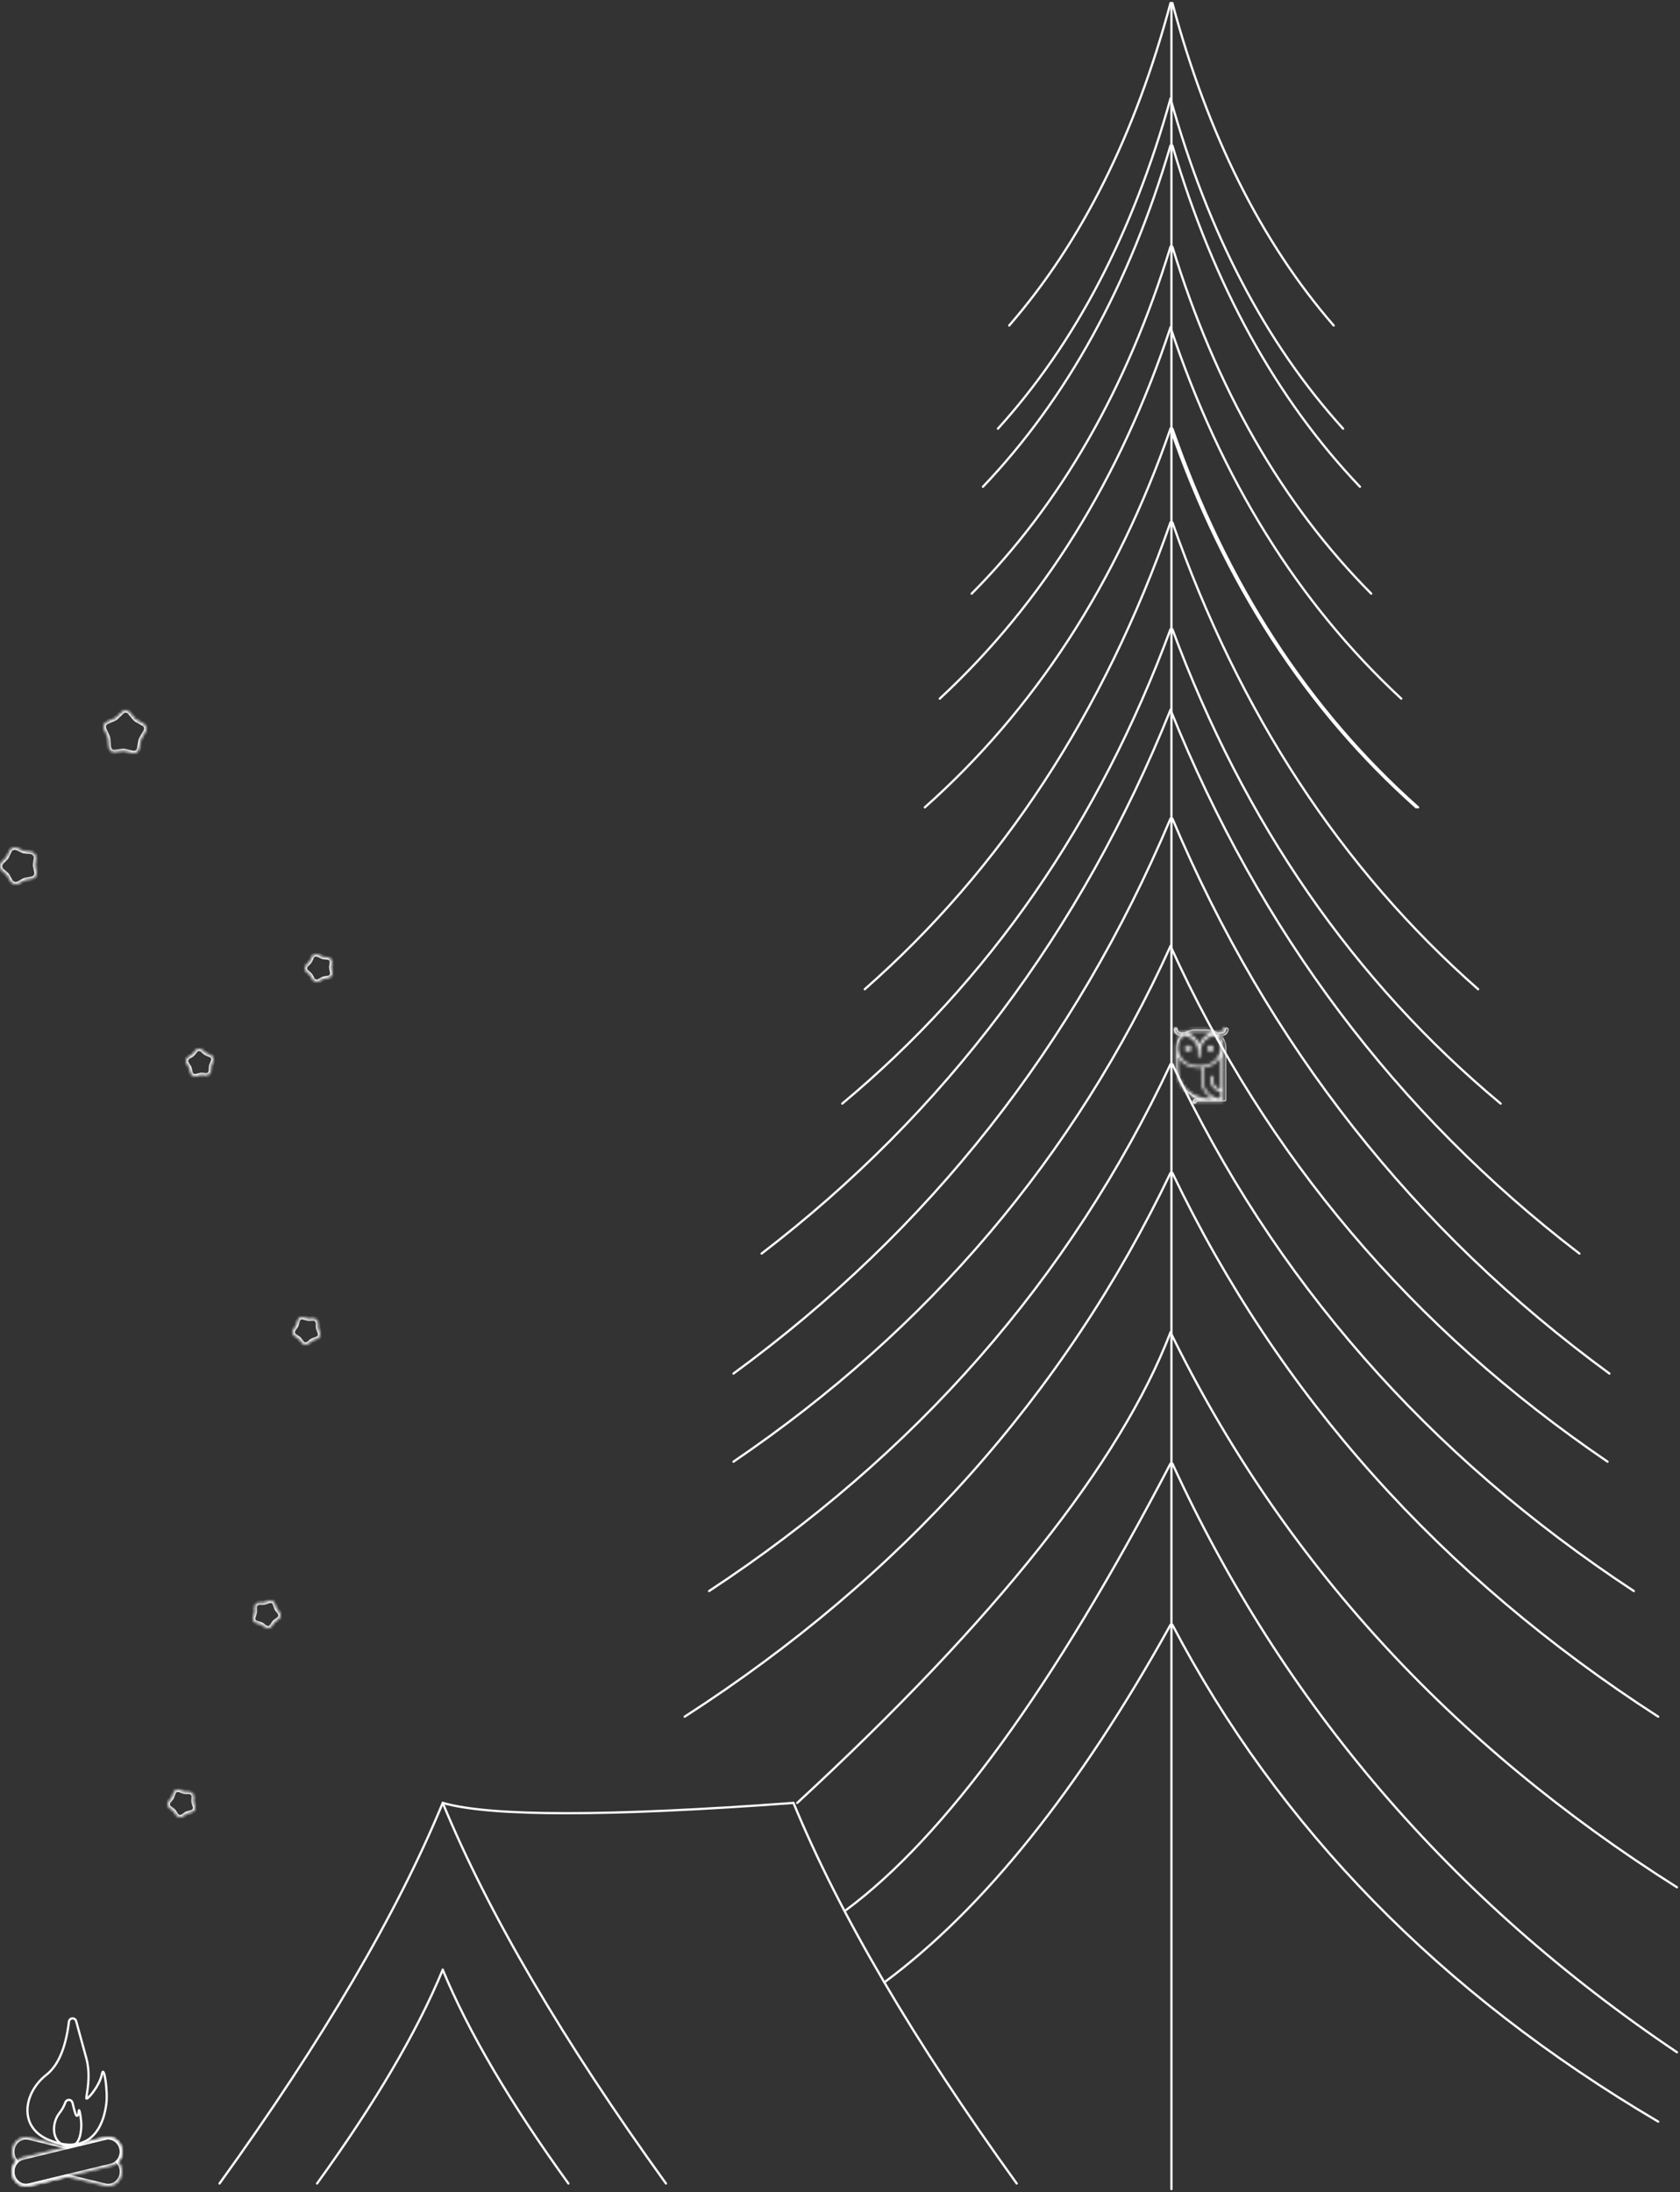 <svg width="551" height="719" viewBox="0 0 551 719" fill="none" xmlns="http://www.w3.org/2000/svg">
<rect x="0" y="0" width="551" height="719" fill="#333333" stroke="none"/>
<path d="M384.208 1L384.208 718" stroke="#FEFEFE" stroke-width="0.738" stroke-linecap="round" stroke-linejoin="round"/>
<path d="M383.9 1C372.318 44.207 354.683 79.462 330.993 106.767" stroke="#FEFEFE" stroke-width="0.738" stroke-linecap="round" stroke-linejoin="round"/>
<path d="M383.9 310.306C352.522 379.388 304.742 435.755 240.563 479.409" stroke="#FEFEFE" stroke-width="0.738" stroke-linecap="round" stroke-linejoin="round"/>
<path d="M383.9 32.361C371.51 76.573 352.645 112.647 327.304 140.587" stroke="#FEFEFE" stroke-width="0.738" stroke-linecap="round" stroke-linejoin="round"/>
<path d="M383.9 80.94C369.624 127.412 347.888 165.331 318.691 194.701" stroke="#FEFEFE" stroke-width="0.738" stroke-linecap="round" stroke-linejoin="round"/>
<path d="M383.9 140.587C366.258 191.329 339.397 232.734 303.312 264.801" stroke="#FEFEFE" stroke-width="0.738" stroke-linecap="round" stroke-linejoin="round"/>
<path d="M383.9 206.384C360.333 269.938 324.448 321.798 276.243 361.96" stroke="#FEFEFE" stroke-width="0.738" stroke-linecap="round" stroke-linejoin="round"/>
<path d="M383.9 268.492C352.522 342.848 304.742 403.52 240.563 450.51" stroke="#FEFEFE" stroke-width="0.738" stroke-linecap="round" stroke-linejoin="round"/>
<path d="M383.9 349.047C350.771 419.633 300.328 477.233 232.564 521.84" stroke="#FEFEFE" stroke-width="0.738" stroke-linecap="round" stroke-linejoin="round"/>
<path d="M383.9 47.734C370.435 93.454 349.926 130.758 322.382 159.65" stroke="#FEFEFE" stroke-width="0.738" stroke-linecap="round" stroke-linejoin="round"/>
<path d="M383.9 384.712C349.021 457.561 295.911 517.003 224.566 563.04" stroke="#FEFEFE" stroke-width="0.738" stroke-linecap="round" stroke-linejoin="round"/>
<path d="M383.9 107.382C367.336 157.119 342.113 197.706 308.231 229.136" stroke="#FEFEFE" stroke-width="0.738" stroke-linecap="round" stroke-linejoin="round"/>
<path d="M383.9 171.333C361.949 233.883 328.525 284.922 283.626 324.449" stroke="#FEFEFE" stroke-width="0.738" stroke-linecap="round" stroke-linejoin="round"/>
<path d="M383.9 232.826C354.543 305.675 309.839 365.117 249.789 411.154" stroke="#FEFEFE" stroke-width="0.738" stroke-linecap="round" stroke-linejoin="round"/>
<path d="M384.516 1C396.098 44.207 413.733 79.462 437.423 106.767" stroke="#FEFEFE" stroke-width="0.738" stroke-linecap="round" stroke-linejoin="round"/>
<path d="M383.9 310.306C415.278 379.388 463.058 435.755 527.238 479.409" stroke="#FEFEFE" stroke-width="0.738" stroke-linecap="round" stroke-linejoin="round"/>
<path d="M383.9 32.361C396.291 76.573 415.156 112.647 440.497 140.587" stroke="#FEFEFE" stroke-width="0.738" stroke-linecap="round" stroke-linejoin="round"/>
<path d="M384.516 80.94C398.792 127.412 420.528 165.331 449.726 194.701" stroke="#FEFEFE" stroke-width="0.738" stroke-linecap="round" stroke-linejoin="round"/>
<path d="M383.9 140.587C401.543 191.329 428.404 232.734 464.489 264.801" stroke="#FEFEFE" stroke-width="0.738" stroke-linecap="round" stroke-linejoin="round"/>
<path d="M384.516 206.384C408.083 269.938 443.968 321.798 492.173 361.96" stroke="#FEFEFE" stroke-width="0.738" stroke-linecap="round" stroke-linejoin="round"/>
<path d="M384.515 268.492C415.894 342.848 463.674 403.52 527.853 450.51" stroke="#FEFEFE" stroke-width="0.738" stroke-linecap="round" stroke-linejoin="round"/>
<path d="M384.516 349.047C417.644 419.633 468.088 477.233 535.852 521.84" stroke="#FEFEFE" stroke-width="0.738" stroke-linecap="round" stroke-linejoin="round"/>
<path d="M383.9 436.98C420.261 511.337 475.629 572.009 550 618.998" stroke="#FEFEFE" stroke-width="0.738" stroke-linecap="round" stroke-linejoin="round"/>
<path d="M384.516 532.908C419.395 599.478 472.505 653.795 543.85 695.864" stroke="#FEFEFE" stroke-width="0.738" stroke-linecap="round" stroke-linejoin="round"/>
<path d="M384.515 47.734C397.981 93.454 418.49 130.758 446.034 159.65" stroke="#FEFEFE" stroke-width="0.738" stroke-linecap="round" stroke-linejoin="round"/>
<path d="M384.516 384.712C419.395 457.561 472.505 517.003 543.85 563.04" stroke="#FEFEFE" stroke-width="0.738" stroke-linecap="round" stroke-linejoin="round"/>
<path d="M383.9 107.382C400.465 157.119 425.688 197.706 459.569 229.136" stroke="#FEFEFE" stroke-width="0.738" stroke-linecap="round" stroke-linejoin="round"/>
<path d="M384.516 480.025C420.741 558.902 475.904 623.263 550 673.11" stroke="#FEFEFE" stroke-width="0.738" stroke-linecap="round" stroke-linejoin="round"/>
<path d="M384.515 171.333C406.467 233.883 439.891 284.922 484.79 324.449" stroke="#FEFEFE" stroke-width="0.738" stroke-linecap="round" stroke-linejoin="round"/>
<path d="M383.9 232.826C413.258 305.675 457.961 365.117 518.012 411.154" stroke="#FEFEFE" stroke-width="0.738" stroke-linecap="round" stroke-linejoin="round"/>
<path d="M384.516 140.587C402.158 191.329 429.019 232.734 465.104 264.801" stroke="#FEFEFE" stroke-width="0.738" stroke-linecap="round" stroke-linejoin="round"/>
<path d="M383.9 436.98C367.579 479.565 326.769 531.012 261.479 591.326" stroke="#FEFEFE" stroke-width="0.738" stroke-linecap="round" stroke-linejoin="round"/>
<path d="M383.9 532.908C353.96 586.885 322.69 625.967 290.083 650.154" stroke="#FEFEFE" stroke-width="0.738" stroke-linecap="round" stroke-linejoin="round"/>
<path d="M383.901 480.025C345.555 553.474 310.078 602.293 277.474 626.48" stroke="#FEFEFE" stroke-width="0.738" stroke-linecap="round" stroke-linejoin="round"/>
<path d="M72 716.155C105.839 669.216 130.239 627.606 145.208 591.327" stroke="#FEFEFE" stroke-width="0.738" stroke-linecap="round" stroke-linejoin="round"/>
<path d="M218.415 716.155C184.575 669.216 160.175 627.606 145.206 591.327" stroke="#FEFEFE" stroke-width="0.738" stroke-linecap="round" stroke-linejoin="round"/>
<path d="M333.455 716.155C299.616 669.216 275.216 627.606 260.247 591.327" stroke="#FEFEFE" stroke-width="0.738" stroke-linecap="round" stroke-linejoin="round"/>
<path d="M103.99 716.155C123.04 689.796 136.781 666.428 145.207 646.054" stroke="#FEFEFE" stroke-width="0.738" stroke-linecap="round" stroke-linejoin="round"/>
<path d="M186.425 716.155C167.374 689.796 153.634 666.428 145.207 646.054" stroke="#FEFEFE" stroke-width="0.738" stroke-linecap="round" stroke-linejoin="round"/>
<path d="M145.208 591.327C160.997 595.836 199.345 595.836 260.249 591.327" stroke="#FEFEFE" stroke-width="0.738"/>
<mask id="mask0_5840_527" style="mask-type:luminance" maskUnits="userSpaceOnUse" x="4" y="701" width="36" height="16">
<path d="M9.53 716.877L22 713.857L34.472 716.877C36.901 717.464 39.323 715.874 39.883 713.329C40.238 711.718 39.763 710.112 38.753 708.998C39.763 707.887 40.238 706.279 39.883 704.67C39.323 702.123 36.901 700.535 34.472 701.122L22 704.142L9.53 701.122C7.101 700.535 4.679 702.123 4.116 704.67C3.764 706.279 4.236 707.887 5.246 708.998C4.236 710.112 3.764 711.718 4.116 713.329C4.6 715.517 6.457 717 8.512 717C8.847 717 9.187 716.959 9.53 716.877Z" fill="white"/>
</mask>
<g mask="url(#mask0_5840_527)">
<path fill-rule="evenodd" clip-rule="evenodd" d="M39.884 704.669C40.238 706.278 39.764 707.886 38.753 709C39.764 710.111 40.238 711.719 39.884 713.328C39.323 715.875 36.899 717.463 34.472 716.876L22 713.856L9.53 716.876C7.101 717.463 4.677 715.875 4.116 713.328C3.762 711.719 4.236 710.111 5.247 708.997C4.236 707.886 3.762 706.278 4.116 704.669C4.677 702.122 7.101 700.534 9.53 701.121L22 704.141L34.472 701.121C36.899 700.534 39.323 702.122 39.884 704.669Z" stroke="#FEFEFE" stroke-width="1.476"/>
</g>
<mask id="mask1_5840_527" style="mask-type:luminance" maskUnits="userSpaceOnUse" x="4" y="701" width="36" height="16">
<path d="M9.53 716.877L36.502 710.345C38.929 709.758 40.445 707.215 39.883 704.67C39.322 702.123 36.901 700.535 34.471 701.122L7.5 707.654C5.071 708.241 3.556 710.781 4.116 713.329C4.601 715.517 6.458 717 8.513 717C8.848 717 9.188 716.959 9.53 716.877Z" fill="white"/>
</mask>
<g mask="url(#mask1_5840_527)">
<path fill-rule="evenodd" clip-rule="evenodd" d="M7.5 707.653L34.471 701.124C36.898 700.536 39.322 702.124 39.883 704.669C40.443 707.217 38.928 709.759 36.502 710.347L9.53 716.876C7.101 717.463 4.679 715.875 4.116 713.328C3.556 710.783 5.07 708.24 7.5 707.653Z" stroke="#FEFEFE" stroke-width="1.476"/>
</g>
<path fill-rule="evenodd" clip-rule="evenodd" d="M22.607 663.071C21.585 671.642 19.104 677.469 15.164 680.553C7.775 686.336 5.86 697.642 15.985 701.849C26.113 706.055 33.337 701.799 34.871 690.017C35.419 685.81 34.082 676.887 33.443 680.237C32.681 684.234 28.303 689.23 28.303 688.176C28.303 687.125 29.945 681.078 28.303 675.029C27.705 672.831 26.597 668.785 24.972 662.889C24.793 662.242 24.126 661.865 23.482 662.045C23.01 662.178 22.664 662.583 22.607 663.071Z" stroke="#FEFEFE" stroke-width="0.738"/>
<path fill-rule="evenodd" clip-rule="evenodd" d="M21.445 689.542C20.996 690.812 20.342 691.986 19.484 693.065C17.109 696.057 16.824 701.598 20.492 703.394C24.157 705.193 26.529 702.948 26.662 697.182C26.711 695.125 25.944 690.822 25.833 692.465C25.706 694.426 25.101 694.106 24.843 693.514C24.585 692.924 24.024 690.824 23.869 690.06C23.842 689.921 23.796 689.754 23.732 689.561C23.518 688.927 22.832 688.584 22.2 688.799C21.846 688.917 21.569 689.191 21.445 689.542Z" stroke="#FEFEFE" stroke-width="0.738"/>
<mask id="mask2_5840_527" style="mask-type:luminance" maskUnits="userSpaceOnUse" x="34" y="233" width="14" height="14">
<path d="M45.628 245.569L46.142 242.845C46.179 242.641 46.254 242.447 46.356 242.27L47.755 239.891C47.764 239.874 47.776 239.855 47.785 239.836C48.245 238.981 47.944 237.907 47.11 237.435L44.743 236.09C44.566 235.992 44.409 235.86 44.276 235.702L42.502 233.608C42.488 233.591 42.474 233.574 42.46 233.56C41.811 232.847 40.719 232.811 40.023 233.476L38.048 235.369C37.901 235.511 37.729 235.623 37.544 235.705L35.051 236.786C35.03 236.796 35.011 236.803 34.993 236.813C34.132 237.227 33.76 238.278 34.162 239.161L35.308 241.677C35.392 241.863 35.446 242.064 35.464 242.27L35.696 245.035C35.698 245.056 35.7 245.078 35.703 245.099C35.822 246.069 36.681 246.756 37.624 246.636L40.31 246.296C40.511 246.272 40.714 246.282 40.91 246.327L43.548 246.955C43.569 246.959 43.59 246.964 43.609 246.969C43.718 246.99 43.831 247 43.938 247C44.748 247 45.469 246.414 45.628 245.569Z" fill="white"/>
</mask>
<g mask="url(#mask2_5840_527)">
<path fill-rule="evenodd" clip-rule="evenodd" d="M38.047 235.369L40.024 233.476C40.719 232.808 41.809 232.846 42.458 233.56C42.472 233.576 42.486 233.591 42.5 233.608L44.275 235.704C44.408 235.86 44.566 235.992 44.741 236.092L47.111 237.435C47.944 237.909 48.245 238.984 47.785 239.836C47.774 239.855 47.764 239.874 47.753 239.891L46.357 242.27C46.252 242.447 46.179 242.641 46.142 242.845L45.626 245.571C45.446 246.528 44.543 247.153 43.609 246.969C43.588 246.964 43.567 246.959 43.546 246.954L40.911 246.33C40.715 246.282 40.512 246.27 40.311 246.296L37.624 246.636C36.679 246.756 35.82 246.069 35.703 245.099C35.701 245.08 35.698 245.059 35.696 245.037L35.462 242.27C35.446 242.064 35.392 241.863 35.309 241.676L34.162 239.161C33.758 238.278 34.132 237.227 34.993 236.813C35.012 236.805 35.031 236.796 35.049 236.786L37.542 235.704C37.729 235.623 37.9 235.511 38.047 235.369Z" stroke="#FEFEFE" stroke-width="1.476"/>
</g>
<mask id="mask3_5840_527" style="mask-type:luminance" maskUnits="userSpaceOnUse" x="0" y="278" width="12" height="12">
<path d="M6.151 289.742L7.817 288.802C8.021 288.688 8.241 288.609 8.466 288.573L10.365 288.249C10.389 288.244 10.413 288.239 10.435 288.233C11.501 288.012 12.184 286.989 11.956 285.948L11.554 284.116C11.504 283.894 11.498 283.667 11.528 283.443L11.798 281.585C11.803 281.561 11.806 281.538 11.809 281.514C11.921 280.458 11.134 279.51 10.046 279.398L8.131 279.208C7.9 279.184 7.675 279.119 7.469 279.02L5.739 278.198C5.714 278.185 5.693 278.174 5.672 278.167C4.675 277.733 3.507 278.174 3.065 279.145L2.28 280.859C2.189 281.066 2.055 281.253 1.894 281.415L0.558 282.764C0.539 282.78 0.523 282.801 0.507 282.816C-0.222 283.607 -0.158 284.823 0.654 285.535L2.087 286.791C2.261 286.939 2.403 287.122 2.513 287.318L3.416 288.977C3.427 288.998 3.44 289.019 3.448 289.037C3.818 289.656 4.482 290 5.165 290C5.5 290 5.84 289.917 6.151 289.742Z" fill="white"/>
</mask>
<g mask="url(#mask3_5840_527)">
<path fill-rule="evenodd" clip-rule="evenodd" d="M2.281 280.859L3.063 279.145C3.505 278.172 4.673 277.736 5.672 278.166C5.694 278.177 5.715 278.187 5.737 278.198L7.467 279.02C7.676 279.119 7.901 279.181 8.132 279.205L10.047 279.401C11.132 279.51 11.922 280.457 11.807 281.514C11.804 281.538 11.802 281.561 11.799 281.585L11.528 283.442C11.496 283.667 11.504 283.894 11.553 284.113L11.954 285.947C12.185 286.988 11.502 288.011 10.435 288.233C10.411 288.238 10.387 288.244 10.363 288.246L8.466 288.572C8.239 288.612 8.019 288.687 7.818 288.802L6.152 289.741C5.206 290.274 3.998 289.958 3.452 289.037C3.438 289.019 3.427 288.998 3.417 288.977L2.511 287.32C2.404 287.119 2.259 286.942 2.088 286.79L0.655 285.535C-0.157 284.825 -0.224 283.607 0.507 282.816C0.524 282.798 0.54 282.782 0.556 282.764L1.895 281.415C2.056 281.253 2.187 281.065 2.281 280.859Z" stroke="#FEFEFE" stroke-width="1.476"/>
</g>
<mask id="mask4_5840_527" style="mask-type:luminance" maskUnits="userSpaceOnUse" x="100" y="313" width="9" height="9">
<path d="M104.678 321.794L105.776 321.174C105.984 321.057 106.212 320.976 106.448 320.936L107.696 320.724C107.718 320.719 107.737 320.716 107.754 320.711C108.604 320.535 109.146 319.719 108.965 318.893L108.699 317.68C108.649 317.452 108.643 317.217 108.674 316.987L108.851 315.76C108.854 315.743 108.857 315.724 108.86 315.705C108.949 314.863 108.321 314.107 107.457 314.021L106.195 313.893C105.956 313.869 105.723 313.804 105.509 313.701L104.367 313.157C104.351 313.149 104.334 313.143 104.317 313.132C103.523 312.788 102.592 313.138 102.242 313.912L101.725 315.045C101.628 315.256 101.494 315.454 101.325 315.622L100.442 316.51C100.43 316.523 100.416 316.537 100.405 316.551C99.822 317.182 99.875 318.149 100.522 318.717L101.467 319.543C101.645 319.7 101.792 319.885 101.906 320.093L102.5 321.185C102.511 321.201 102.517 321.217 102.528 321.236C102.82 321.726 103.348 322 103.892 322C104.159 322 104.431 321.932 104.678 321.794Z" fill="white"/>
</mask>
<g mask="url(#mask4_5840_527)">
<path fill-rule="evenodd" clip-rule="evenodd" d="M101.726 315.043L102.24 313.914C102.592 313.139 103.523 312.79 104.318 313.134C104.334 313.142 104.351 313.15 104.37 313.158L105.51 313.7C105.724 313.803 105.957 313.868 106.196 313.892L107.457 314.022C108.321 314.109 108.949 314.864 108.86 315.707C108.857 315.723 108.855 315.742 108.852 315.761L108.674 316.985C108.641 317.218 108.649 317.454 108.699 317.684L108.966 318.892C109.146 319.721 108.605 320.536 107.754 320.712C107.735 320.715 107.718 320.72 107.699 320.723L106.449 320.937C106.212 320.977 105.985 321.059 105.776 321.175L104.679 321.795C103.926 322.218 102.965 321.969 102.528 321.235C102.52 321.218 102.509 321.202 102.501 321.186L101.906 320.094C101.795 319.886 101.645 319.699 101.467 319.545L100.523 318.716C99.875 318.15 99.822 317.18 100.406 316.552C100.417 316.538 100.431 316.525 100.445 316.511L101.325 315.62C101.492 315.452 101.628 315.257 101.726 315.043Z" stroke="#FEFEFE" stroke-width="1.476"/>
</g>
<mask id="mask5_5840_527" style="mask-type:luminance" maskUnits="userSpaceOnUse" x="61" y="344" width="9" height="9">
<path d="M64.372 352.945L65.569 352.62C65.797 352.559 66.03 352.535 66.266 352.559L67.499 352.667C67.52 352.669 67.539 352.672 67.556 352.672C68.403 352.716 69.127 352.055 69.171 351.196L69.233 349.937C69.247 349.7 69.301 349.466 69.391 349.249L69.876 348.092C69.885 348.073 69.89 348.056 69.898 348.037C70.202 347.233 69.803 346.332 69.01 346.024L67.854 345.572C67.637 345.489 67.433 345.365 67.254 345.208L66.321 344.382C66.307 344.371 66.294 344.357 66.277 344.346C65.618 343.806 64.651 343.908 64.117 344.578L63.338 345.555C63.191 345.743 63.012 345.9 62.809 346.021L61.747 346.668C61.731 346.679 61.715 346.687 61.701 346.698C60.987 347.169 60.786 348.133 61.248 348.858L61.926 349.91C62.051 350.111 62.146 350.331 62.198 350.563L62.475 351.791C62.48 351.807 62.486 351.827 62.488 351.843C62.673 352.54 63.294 353 63.97 353C64.103 353 64.239 352.981 64.372 352.945Z" fill="white"/>
</mask>
<g mask="url(#mask5_5840_527)">
<path fill-rule="evenodd" clip-rule="evenodd" d="M63.337 345.557L64.116 344.579C64.651 343.91 65.617 343.805 66.277 344.348C66.293 344.359 66.307 344.37 66.32 344.384L67.257 345.21C67.433 345.364 67.637 345.488 67.854 345.573L69.013 346.025C69.805 346.331 70.202 347.234 69.898 348.038C69.892 348.055 69.884 348.074 69.876 348.091L69.39 349.247C69.3 349.468 69.246 349.702 69.235 349.939L69.17 351.195C69.127 352.054 68.405 352.715 67.555 352.671C67.536 352.671 67.52 352.671 67.501 352.668L66.266 352.558C66.033 352.536 65.796 352.558 65.569 352.619L64.374 352.946C63.552 353.169 62.71 352.676 62.491 351.845C62.485 351.825 62.48 351.809 62.477 351.79L62.197 350.564C62.146 350.333 62.054 350.11 61.926 349.911L61.25 348.856C60.786 348.135 60.987 347.168 61.701 346.7C61.714 346.689 61.731 346.678 61.747 346.67L62.811 346.022C63.012 345.898 63.191 345.741 63.337 345.557Z" stroke="#FEFEFE" stroke-width="1.476"/>
</g>
<mask id="mask6_5840_527" style="mask-type:luminance" maskUnits="userSpaceOnUse" x="96" y="432" width="9" height="9">
<path d="M101.205 440.652L102.171 439.865C102.353 439.714 102.56 439.599 102.783 439.523L103.959 439.114C103.975 439.109 103.994 439.103 104.013 439.095C104.805 438.788 105.202 437.889 104.897 437.089L104.451 435.924C104.364 435.702 104.321 435.466 104.315 435.23L104.296 433.977C104.296 433.958 104.293 433.939 104.293 433.923C104.25 433.065 103.523 432.407 102.672 432.453L101.434 432.522C101.2 432.533 100.963 432.503 100.737 432.434L99.551 432.067C99.532 432.061 99.513 432.056 99.496 432.053C98.675 431.831 97.829 432.325 97.608 433.15L97.29 434.358C97.23 434.589 97.129 434.805 96.993 435L96.28 436.025C96.269 436.039 96.259 436.055 96.248 436.072C95.785 436.79 95.989 437.752 96.702 438.218L97.747 438.898C97.943 439.026 98.114 439.188 98.258 439.377L99.004 440.381C99.018 440.394 99.026 440.411 99.039 440.424C99.344 440.803 99.788 441 100.237 441C100.577 441 100.919 440.885 101.205 440.652Z" fill="white"/>
</mask>
<g mask="url(#mask6_5840_527)">
<path fill-rule="evenodd" clip-rule="evenodd" d="M97.289 434.36L97.61 433.151C97.831 432.323 98.674 431.83 99.496 432.052C99.515 432.057 99.531 432.063 99.55 432.068L100.736 432.433C100.962 432.504 101.199 432.531 101.433 432.52L102.674 432.455C103.523 432.408 104.249 433.066 104.293 433.921C104.295 433.94 104.295 433.959 104.295 433.979L104.317 435.228C104.32 435.467 104.366 435.7 104.45 435.922L104.897 437.09C105.201 437.89 104.807 438.789 104.012 439.096C103.993 439.102 103.977 439.11 103.958 439.115L102.782 439.521C102.562 439.598 102.353 439.716 102.17 439.864L101.207 440.653C100.546 441.193 99.575 441.089 99.038 440.425C99.028 440.409 99.017 440.395 99.003 440.379L98.258 439.378C98.116 439.189 97.942 439.028 97.746 438.899L96.704 438.216C95.988 437.75 95.784 436.791 96.247 436.07C96.258 436.054 96.269 436.04 96.28 436.023L96.992 434.998C97.129 434.806 97.229 434.59 97.289 434.36Z" stroke="#FEFEFE" stroke-width="1.476"/>
</g>
<mask id="mask7_5840_527" style="mask-type:luminance" maskUnits="userSpaceOnUse" x="83" y="525" width="9" height="9">
<path d="M89.164 533.318L89.859 532.288C89.993 532.092 90.157 531.92 90.351 531.781L91.36 531.053C91.377 531.039 91.391 531.029 91.407 531.018C92.077 530.494 92.2 529.521 91.669 528.85L90.901 527.872C90.756 527.684 90.644 527.476 90.57 527.25L90.184 526.067C90.179 526.048 90.174 526.029 90.168 526.012C89.875 525.214 88.984 524.802 88.183 525.094L87.007 525.519C86.785 525.598 86.552 525.639 86.315 525.639H85.065C85.048 525.639 85.029 525.639 85.01 525.639C84.154 525.672 83.487 526.386 83.517 527.236L83.561 528.482C83.572 528.717 83.536 528.951 83.462 529.177L83.076 530.361C83.071 530.377 83.066 530.399 83.06 530.415C82.825 531.233 83.301 532.089 84.124 532.323L85.325 532.664C85.552 532.73 85.768 532.833 85.956 532.975L86.966 533.706C86.982 533.716 86.998 533.727 87.012 533.736C87.28 533.915 87.581 534 87.879 534C88.377 534 88.866 533.763 89.164 533.318Z" fill="white"/>
</mask>
<g mask="url(#mask7_5840_527)">
<path fill-rule="evenodd" clip-rule="evenodd" d="M83.562 528.483L83.518 527.239C83.488 526.386 84.155 525.672 85.009 525.642C85.028 525.639 85.047 525.639 85.066 525.639L86.316 525.642C86.551 525.642 86.786 525.601 87.008 525.519L88.181 525.091C88.985 524.8 89.874 525.211 90.167 526.013C90.175 526.032 90.18 526.048 90.186 526.067L90.571 527.25C90.642 527.474 90.755 527.684 90.902 527.869L91.671 528.851C92.199 529.521 92.078 530.492 91.406 531.018C91.392 531.029 91.376 531.04 91.359 531.051L90.35 531.781C90.159 531.92 89.992 532.092 89.86 532.288L89.163 533.319C88.684 534.027 87.722 534.213 87.013 533.738C86.997 533.728 86.983 533.717 86.967 533.706L85.958 532.972C85.766 532.833 85.553 532.73 85.326 532.664L84.123 532.324C83.302 532.089 82.826 531.236 83.061 530.415C83.067 530.396 83.072 530.38 83.078 530.361L83.463 529.178C83.537 528.954 83.57 528.717 83.562 528.483Z" stroke="#FEFEFE" stroke-width="1.476"/>
</g>
<mask id="mask8_5840_527" style="mask-type:luminance" maskUnits="userSpaceOnUse" x="55" y="587" width="9" height="9">
<path d="M59.974 595.72L60.999 595.007C61.194 594.871 61.41 594.77 61.641 594.71L62.849 594.392C62.866 594.387 62.885 594.378 62.902 594.373C63.721 594.125 64.182 593.263 63.932 592.45L63.565 591.263C63.494 591.037 63.466 590.801 63.48 590.567L63.546 589.329C63.546 589.307 63.546 589.288 63.546 589.272C63.562 588.42 62.877 587.718 62.022 587.705L60.769 587.686C60.531 587.68 60.298 587.637 60.078 587.55L58.908 587.103C58.892 587.098 58.875 587.093 58.856 587.084C58.045 586.807 57.162 587.237 56.882 588.042L56.477 589.217C56.4 589.438 56.285 589.647 56.137 589.83L55.347 590.795C55.334 590.809 55.325 590.823 55.312 590.839C54.797 591.519 54.934 592.485 55.622 592.996L56.619 593.742C56.808 593.883 56.973 594.057 57.102 594.253L57.782 595.298C57.792 595.312 57.801 595.328 57.814 595.344C58.116 595.771 58.598 596 59.086 596C59.393 596 59.703 595.91 59.974 595.72Z" fill="white"/>
</mask>
<g mask="url(#mask8_5840_527)">
<path fill-rule="evenodd" clip-rule="evenodd" d="M56.477 589.216L56.883 588.041C57.163 587.236 58.045 586.809 58.856 587.086C58.873 587.091 58.892 587.097 58.908 587.105L60.076 587.551C60.298 587.636 60.534 587.679 60.77 587.685L62.022 587.704C62.877 587.717 63.563 588.419 63.546 589.271C63.546 589.29 63.546 589.309 63.546 589.328L63.478 590.568C63.467 590.802 63.494 591.036 63.565 591.262L63.933 592.451C64.182 593.265 63.722 594.124 62.902 594.375C62.886 594.38 62.867 594.386 62.847 594.391L61.639 594.709C61.411 594.772 61.194 594.873 61 595.006L59.975 595.719C59.273 596.208 58.306 596.04 57.812 595.343C57.801 595.327 57.79 595.313 57.782 595.297L57.099 594.255C56.971 594.056 56.809 593.882 56.62 593.741L55.619 592.995C54.934 592.484 54.797 591.518 55.312 590.838C55.323 590.824 55.334 590.808 55.348 590.794L56.135 589.828C56.285 589.646 56.401 589.439 56.477 589.216Z" stroke="#FEFEFE" stroke-width="1.476"/>
</g>
<mask id="mask9_5840_527" style="mask-type:luminance" maskUnits="userSpaceOnUse" x="384" y="335" width="20" height="28">
<path d="M404 335H384V363H404V335ZM402.75 337.6C402.75 338.703 401.802 339.601 400.638 339.601H400.267C401.309 340.612 401.957 341.992 401.957 343.512V360.662C401.957 360.844 401.82 360.996 401.639 361.029C401.611 361.034 401.586 361.039 401.558 361.039H393.12C392.439 361.041 392.245 361.306 392.151 361.533C392.09 361.682 391.941 361.775 391.78 361.775C391.732 361.775 391.684 361.767 391.638 361.75C391.432 361.675 391.331 361.455 391.407 361.261C391.59 360.819 392.032 360.288 393.117 360.283H393.173C389.001 358.708 386.043 354.845 386.043 350.339V343.512C386.043 341.989 386.691 340.609 387.733 339.596H387.362C386.198 339.596 385.253 338.701 385.25 337.6C385.25 337.393 385.428 337.223 385.647 337.223C385.868 337.223 386.043 337.393 386.043 337.6C386.043 338.286 386.635 338.845 387.362 338.845H388.091C388.282 338.845 388.472 338.855 388.66 338.87C389.6 338.271 390.736 337.92 391.956 337.92H396.044C397.261 337.92 398.397 338.271 399.34 338.87C399.525 338.855 399.713 338.845 399.906 338.845H400.638C401.362 338.845 401.955 338.286 401.955 337.6C401.955 337.393 402.132 337.223 402.351 337.223C402.569 337.223 402.75 337.393 402.75 337.6Z" fill="white"/>
</mask>
<g mask="url(#mask9_5840_527)">
<path fill-rule="evenodd" clip-rule="evenodd" d="M385.249 337.6C385.249 337.393 385.427 337.223 385.646 337.223C385.867 337.223 386.045 337.393 386.045 337.6C386.045 338.286 386.634 338.847 387.361 338.847H388.093C388.281 338.847 388.471 338.855 388.659 338.87C389.599 338.268 390.735 337.917 391.955 337.917H396.043C397.263 337.917 398.399 338.268 399.339 338.87C399.527 338.855 399.715 338.847 399.908 338.847H400.637C401.364 338.847 401.954 338.286 401.954 337.6C401.954 337.393 402.132 337.223 402.353 337.223C402.571 337.223 402.749 337.393 402.749 337.6C402.749 338.703 401.804 339.598 400.637 339.598H400.266C401.311 340.609 401.959 341.992 401.959 343.514V360.662C401.959 360.844 401.822 360.996 401.639 361.028C401.613 361.033 401.588 361.038 401.557 361.038H393.119C392.438 361.041 392.245 361.305 392.151 361.532C392.09 361.682 391.942 361.774 391.78 361.774C391.734 361.774 391.686 361.767 391.637 361.749C391.434 361.675 391.33 361.458 391.409 361.26C391.592 360.819 392.031 360.287 393.116 360.282H393.172C389 358.708 386.042 354.845 386.042 350.338V343.514C386.042 341.989 386.69 340.607 387.734 339.596H387.363C386.2 339.596 385.252 338.7 385.252 337.597L385.249 337.6Z" stroke="#FEFEFE" stroke-width="0.492"/>
</g>
<mask id="mask10_5840_527" style="mask-type:luminance" maskUnits="userSpaceOnUse" x="385" y="337" width="17" height="25">
<path d="M391.704 361.754C391.796 361.522 391.983 361.253 392.645 361.25H400.842C400.869 361.25 400.894 361.245 400.921 361.24C401.097 361.207 401.23 361.052 401.23 360.867V343.403C401.23 341.856 400.6 340.451 399.588 339.421H399.949C401.079 339.421 402 338.507 402 337.384C402 337.173 401.825 337 401.612 337C401.4 337 401.227 337.173 401.227 337.384C401.227 338.082 400.652 338.652 399.949 338.652H399.238C399.05 338.652 398.868 338.662 398.687 338.677C397.772 338.067 396.668 337.709 395.486 337.709H391.514C390.329 337.709 389.226 338.067 388.313 338.677C388.13 338.662 387.945 338.652 387.76 338.652H387.051C386.345 338.652 385.77 338.082 385.77 337.384C385.77 337.173 385.6 337 385.385 337C385.173 337 385 337.173 385 337.384L385.002 337.381C385.002 338.504 385.921 339.416 387.051 339.416H387.412C386.4 340.448 385.77 341.853 385.77 343.403V350.355C385.77 354.944 388.643 358.877 392.697 360.481H392.642C391.588 360.486 391.159 361.027 390.981 361.477C390.907 361.675 391.006 361.898 391.206 361.975C391.25 361.992 391.297 362 391.344 362C391.499 362 391.645 361.906 391.704 361.754ZM393.983 354.451C393.983 357.012 395.476 359.241 397.668 360.353H396.693C390.981 360.353 386.333 355.851 386.333 350.312V346.539C387.501 348.709 389.846 350.197 392.543 350.197H393.983V354.451ZM400.331 360.353C397.174 360.16 394.666 357.592 394.666 354.461V350.185C397.132 350.009 399.245 348.574 400.331 346.539V357.218C398.927 357.03 397.843 355.856 397.843 354.436V353.211C397.843 353 397.668 352.827 397.451 352.827C397.236 352.827 397.063 353 397.063 353.211V354.436C397.063 356.278 398.495 357.797 400.331 357.988V360.353ZM400.334 343.512C400.334 346.816 397.572 349.501 394.18 349.501H392.484C389.093 349.501 386.333 346.816 386.333 343.512C386.333 341.934 387.113 340.524 388.318 339.632C390.932 339.993 392.941 342.183 392.941 344.818V346.445C392.941 346.653 393.116 346.823 393.331 346.823C393.546 346.823 393.718 346.653 393.718 346.445V344.818C393.718 342.183 395.735 339.996 398.344 339.632L398.347 339.63C399.554 340.522 400.334 341.929 400.334 343.512ZM397.335 338.758C395.486 339.317 394.002 340.75 393.333 342.593C392.662 340.75 391.176 339.32 389.332 338.758C389.952 338.474 390.63 338.316 391.349 338.316H395.313H395.316C396.034 338.316 396.715 338.474 397.335 338.758ZM390.667 343.906C390.667 343.362 390.218 342.923 389.665 342.923C389.115 342.923 388.666 343.362 388.666 343.906C388.666 344.452 389.115 344.895 389.665 344.895C390.218 344.895 390.667 344.452 390.667 343.906ZM390.001 343.906C390.001 344.089 389.848 344.237 389.665 344.237C389.485 344.237 389.332 344.089 389.332 343.906C389.332 343.728 389.48 343.581 389.665 343.581C389.848 343.581 390.001 343.728 390.001 343.906ZM398.001 343.906C398.001 343.362 397.552 342.923 397.001 342.923C396.446 342.923 395.999 343.362 395.999 343.906C395.999 344.452 396.446 344.895 397.001 344.895C397.552 344.895 398.001 344.452 398.001 343.906ZM397.335 343.906C397.335 344.089 397.179 344.237 397.001 344.237C396.819 344.237 396.666 344.089 396.666 343.906C396.666 343.728 396.814 343.581 397.001 343.581C397.179 343.581 397.335 343.728 397.335 343.906Z" fill="white"/>
</mask>
<g mask="url(#mask10_5840_527)">
<path fill-rule="evenodd" clip-rule="evenodd" d="M402.607 336.375H384.393V362.625H402.607V336.375Z" fill="#FEFEFE"/>
</g>
</svg>
